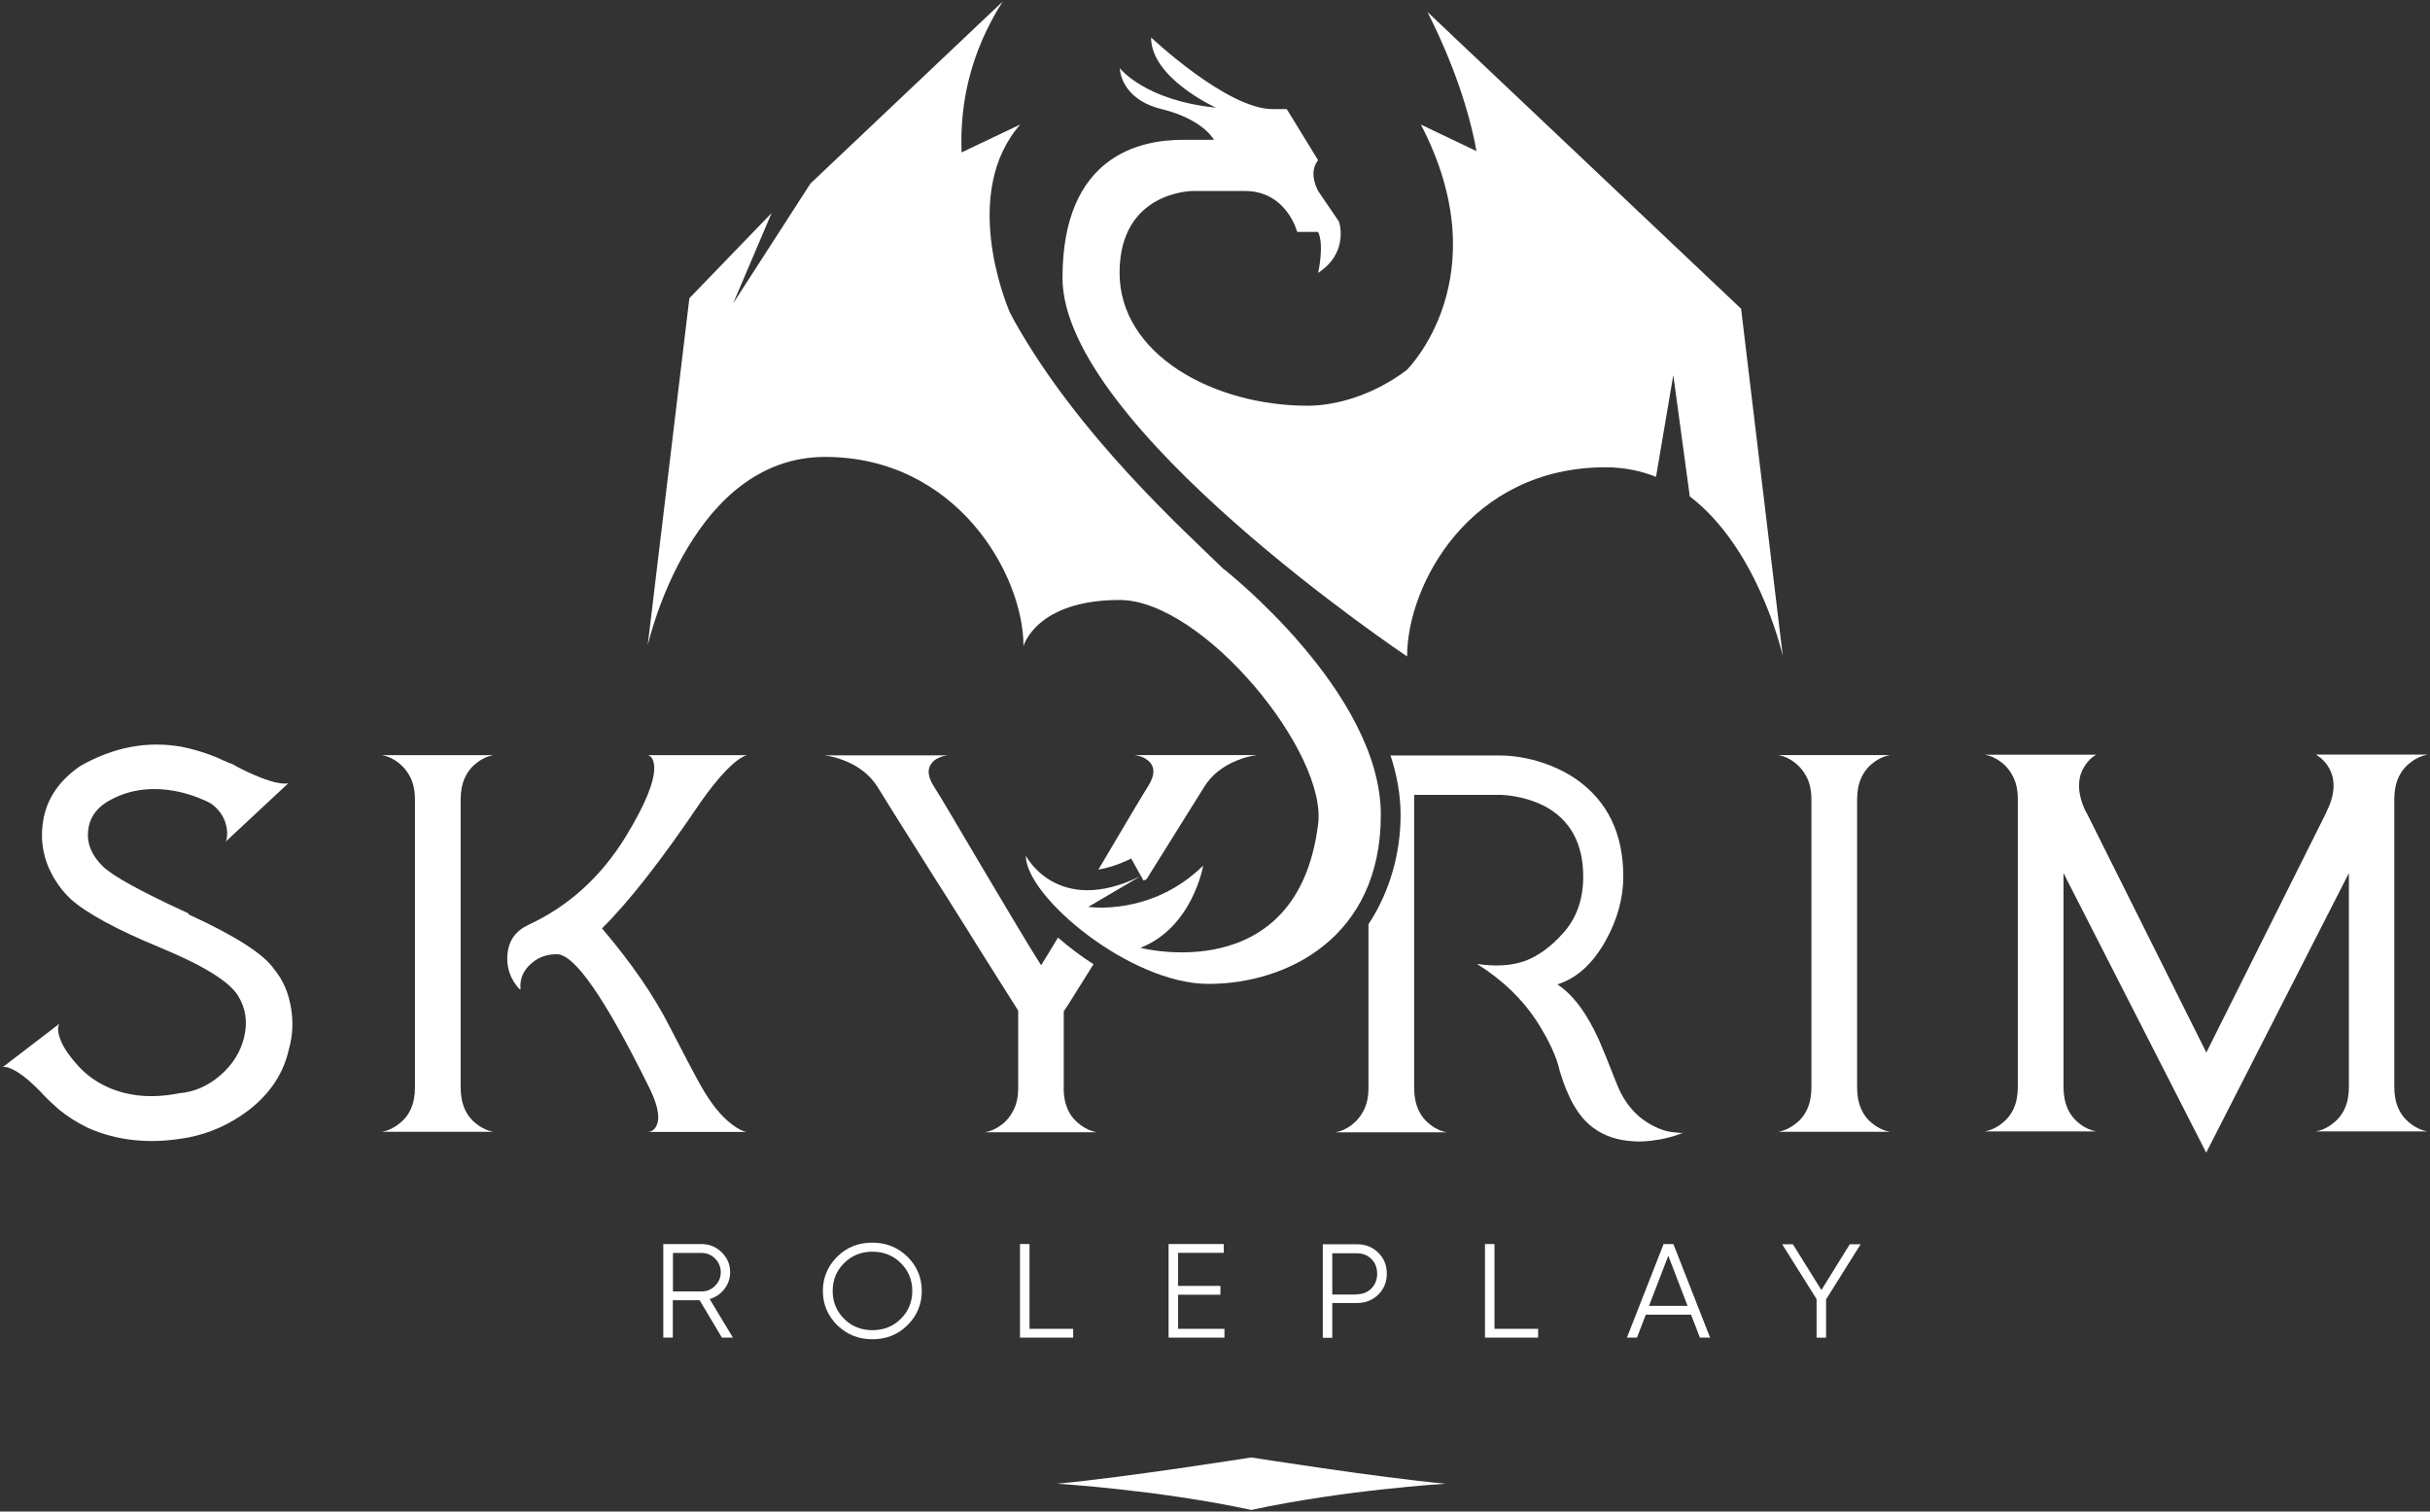 <svg width="90" height="56" viewBox="0 0 90 56" fill="none" xmlns="http://www.w3.org/2000/svg">
<rect x="0" y="0" width="90" height="56" fill="#333333" stroke="none"/>
<path d="M45.331 21.095C43.862 19.656 39.952 16.155 37.555 11.866C37.505 11.774 37.456 11.676 37.406 11.584C37.227 11.171 35.59 7.125 37.788 4.611L35.615 5.647C35.54 3.794 35.962 1.907 37.133 0.06L30.017 6.799L27.154 11.239L28.578 7.893L25.532 11.049L23.988 23.915C24.083 23.502 25.69 16.928 30.558 16.928C35.426 16.928 37.907 21.28 37.907 23.935C37.907 23.935 38.374 22.228 41.465 22.228C44.557 22.228 49.201 27.912 48.814 30.567C48.04 36.631 42.239 35.114 42.239 35.114C44.175 34.355 44.562 32.07 44.562 32.07C42.636 33.957 40.309 33.597 40.309 33.597L42.244 32.459C39.153 33.976 37.992 31.7 37.992 31.7C37.992 33.218 41.857 36.451 44.76 36.451C47.663 36.451 51.142 34.735 51.142 30.188C51.142 25.642 45.341 21.095 45.341 21.095H45.331Z" fill="white"/>
<path d="M52.869 0.443C53.837 2.369 54.407 4.081 54.685 5.598L52.626 4.615C55.578 10.3 52.1 13.709 52.1 13.709C52.105 13.709 52.115 13.699 52.12 13.694C50.919 14.608 49.534 15.031 48.428 15.031C44.949 15.031 41.466 13.135 41.466 10.105C41.466 7.076 44.175 7.076 44.175 7.076H46.11C47.658 7.076 48.045 8.593 48.045 8.593H48.82C49.053 9.089 48.82 10.11 48.82 10.11C49.981 9.352 49.594 8.214 49.594 8.214L48.82 7.076C48.432 6.317 48.82 5.938 48.82 5.938L47.658 4.042H47.132C45.445 4.042 42.632 1.387 42.632 1.387C42.632 2.894 45.009 3.978 45.033 3.988C42.389 3.721 41.475 2.525 41.475 2.525C41.475 2.525 41.475 3.662 43.024 4.042C44.572 4.421 44.959 5.18 44.959 5.18H43.798C42.25 5.18 39.352 5.748 39.352 10.295C39.352 15.79 52.115 24.319 52.115 24.319C52.115 21.664 54.437 17.312 59.464 17.312C60.154 17.312 60.774 17.443 61.334 17.667L61.974 13.898L62.585 18.391C65.051 20.273 65.959 23.998 66.029 24.304L64.485 11.438L52.869 0.443Z" fill="white"/>
<path d="M6.978 33.874C8.715 34.667 9.777 35.352 10.154 35.907C10.487 36.31 10.695 36.796 10.784 37.37C10.864 37.881 10.839 38.377 10.705 38.848C10.511 39.748 10.015 40.507 9.211 41.129C8.546 41.635 7.807 41.975 6.998 42.136C5.614 42.398 4.363 42.281 3.237 41.776C2.845 41.581 2.487 41.358 2.165 41.09C2.071 41.003 1.966 40.91 1.857 40.808L1.798 40.75L1.743 40.696L1.664 40.618C1.192 40.108 0.79 39.772 0.468 39.617C0.374 39.573 0.274 39.539 0.2 39.529H0.116L0.096 39.539L2.215 37.915C2.19 37.939 2.16 37.993 2.155 38.061C2.145 38.153 2.155 38.255 2.19 38.367C2.269 38.683 2.502 39.053 2.88 39.471C2.924 39.514 2.969 39.563 3.018 39.617C3.088 39.685 3.167 39.753 3.247 39.821C3.465 40.001 3.708 40.147 3.981 40.273C4.755 40.623 5.648 40.701 6.631 40.502C7.197 40.458 7.713 40.229 8.174 39.826C8.621 39.432 8.909 38.97 9.038 38.44C9.177 37.876 9.107 37.365 8.819 36.894C8.497 36.364 7.529 35.766 5.916 35.099C4.304 34.433 3.212 33.835 2.626 33.315C2.269 32.979 1.991 32.58 1.788 32.109C1.589 31.623 1.52 31.136 1.569 30.645C1.649 29.712 2.12 28.963 2.974 28.379C4.219 27.669 5.475 27.441 6.74 27.669C7.132 27.747 7.534 27.864 7.946 28.029C8.015 28.053 8.085 28.087 8.164 28.122L8.254 28.165L8.343 28.199C8.457 28.258 8.536 28.287 8.571 28.292C9.206 28.642 9.742 28.866 10.169 28.977C10.318 29.011 10.447 29.031 10.546 29.031C10.591 29.031 10.616 29.031 10.64 29.021C10.665 29.021 10.675 29.021 10.685 29.011L8.348 31.19C8.373 31.166 8.402 31.098 8.407 31C8.417 30.888 8.417 30.762 8.388 30.631C8.318 30.281 8.125 29.989 7.802 29.76L7.777 29.75L7.743 29.731L7.638 29.677C7.544 29.634 7.445 29.6 7.35 29.556C7.043 29.435 6.75 29.352 6.442 29.298C5.51 29.138 4.691 29.274 3.966 29.707C3.539 29.969 3.301 30.339 3.262 30.791C3.217 31.263 3.401 31.705 3.827 32.114C4.195 32.464 5.251 33.047 6.983 33.84L6.978 33.874Z" fill="white"/>
<path d="M18.272 27.976C18.074 28.01 17.86 28.102 17.662 28.258C17.26 28.564 17.061 29.016 17.061 29.624V40.283C17.061 40.891 17.26 41.352 17.662 41.649C17.86 41.805 18.074 41.897 18.272 41.931H14.148C14.347 41.897 14.56 41.805 14.759 41.649C15.171 41.348 15.369 40.891 15.369 40.283V29.624C15.369 29.288 15.31 29.002 15.176 28.754C15.071 28.559 14.932 28.394 14.759 28.258C14.56 28.102 14.347 28.01 14.148 27.976H18.272ZM27.656 27.976C27.239 28.122 26.668 28.7 25.944 29.726C24.515 31.846 23.299 33.402 22.296 34.394C23.388 35.678 24.222 36.889 24.807 38.046C25.403 39.194 25.775 39.908 25.944 40.2C26.321 40.876 26.718 41.372 27.14 41.678C27.348 41.834 27.522 41.917 27.656 41.936H23.998C24.147 41.926 24.252 41.844 24.321 41.688C24.46 41.387 24.356 40.895 23.998 40.2C22.401 36.971 21.279 35.352 20.624 35.352C20.267 35.352 19.969 35.454 19.726 35.654C19.384 35.926 19.24 36.262 19.279 36.655H19.269L19.259 36.646C19.259 36.646 19.24 36.636 19.24 36.646C18.897 36.271 18.753 35.843 18.793 35.362C18.838 34.856 19.091 34.492 19.562 34.268C21.056 33.577 22.257 32.488 23.175 30.995C23.889 29.823 24.237 28.977 24.232 28.438C24.222 28.175 24.142 28.019 23.998 27.976H27.656Z" fill="white"/>
<path d="M69.993 27.975C69.794 28.009 69.581 28.101 69.382 28.257C68.98 28.563 68.782 29.015 68.782 29.623V40.282C68.782 40.889 68.98 41.352 69.382 41.648C69.581 41.804 69.794 41.896 69.993 41.93H65.869C66.068 41.896 66.281 41.804 66.48 41.648C66.891 41.347 67.09 40.889 67.09 40.282V29.623C67.09 29.288 67.03 29.001 66.896 28.753C66.792 28.558 66.653 28.393 66.48 28.257C66.281 28.101 66.068 28.009 65.869 27.975H69.993Z" fill="white"/>
<path d="M89.899 27.96C89.7 27.994 89.487 28.086 89.288 28.242C88.877 28.548 88.678 29 88.678 29.608V40.267C88.678 40.875 88.877 41.327 89.288 41.634C89.487 41.789 89.7 41.881 89.899 41.916H85.775C85.974 41.881 86.187 41.789 86.386 41.634C86.798 41.327 86.996 40.875 86.996 40.267V32.346L81.711 42.703L76.426 32.346V40.267C76.426 40.875 76.625 41.327 77.027 41.634C77.225 41.789 77.439 41.881 77.637 41.916H73.514C73.712 41.881 73.925 41.789 74.124 41.634C74.536 41.327 74.734 40.875 74.734 40.267V29.608C74.734 29.273 74.675 28.986 74.541 28.738C74.437 28.543 74.298 28.368 74.124 28.242C73.925 28.086 73.712 27.994 73.514 27.96H77.637C77.454 28.062 77.295 28.223 77.166 28.456C77.052 28.65 77.002 28.874 77.002 29.112C77.002 29.414 77.091 29.744 77.265 30.095L77.285 30.119L81.716 38.993L86.157 30.104V30.095C86.48 29.453 86.515 28.908 86.261 28.451C86.182 28.305 86.078 28.189 85.949 28.077C85.904 28.043 85.87 28.018 85.825 27.989C85.815 27.979 85.8 27.97 85.79 27.965L85.78 27.955H89.904L89.899 27.96Z" fill="white"/>
<path d="M26.739 49.556L25.911 48.17H24.919V49.556H24.566V46.089H25.98C26.273 46.089 26.521 46.191 26.729 46.395C26.938 46.6 27.042 46.843 27.042 47.13C27.042 47.363 26.972 47.572 26.828 47.757C26.685 47.942 26.501 48.063 26.283 48.126L27.146 49.556H26.744H26.739ZM24.924 46.419V47.844H25.985C26.179 47.844 26.347 47.776 26.486 47.635C26.625 47.494 26.695 47.329 26.695 47.134C26.695 46.94 26.625 46.77 26.486 46.629C26.347 46.488 26.184 46.419 25.985 46.419H24.924Z" fill="white"/>
<path d="M33.609 49.096C33.257 49.446 32.825 49.616 32.309 49.616C31.793 49.616 31.366 49.441 31.009 49.096C30.656 48.745 30.477 48.322 30.477 47.827C30.477 47.331 30.656 46.907 31.009 46.557C31.361 46.207 31.793 46.037 32.309 46.037C32.825 46.037 33.252 46.212 33.609 46.557C33.961 46.907 34.14 47.331 34.14 47.827C34.14 48.322 33.961 48.75 33.609 49.096ZM31.262 48.857C31.544 49.139 31.897 49.28 32.314 49.28C32.73 49.28 33.083 49.139 33.366 48.857C33.649 48.575 33.788 48.23 33.788 47.827C33.788 47.423 33.649 47.078 33.366 46.796C33.083 46.514 32.73 46.372 32.314 46.372C31.897 46.372 31.544 46.514 31.262 46.796C30.979 47.078 30.84 47.423 30.84 47.827C30.84 48.23 30.979 48.575 31.262 48.857Z" fill="white"/>
<path d="M38.13 49.23H39.747V49.556H37.777V46.089H38.13V49.225V49.23Z" fill="white"/>
<path d="M43.633 49.23H45.35V49.556H43.281V46.089H45.325V46.415H43.633V47.64H45.201V47.966H43.633V49.225V49.23Z" fill="white"/>
<path d="M50.252 46.096C50.57 46.096 50.833 46.198 51.046 46.407C51.259 46.616 51.363 46.874 51.363 47.185C51.363 47.496 51.259 47.754 51.046 47.963C50.833 48.172 50.57 48.274 50.252 48.274H49.344V49.563H48.992V46.096H50.252ZM50.252 47.949C50.471 47.949 50.654 47.875 50.793 47.734C50.932 47.593 51.006 47.409 51.006 47.19C51.006 46.971 50.937 46.786 50.793 46.645C50.649 46.499 50.471 46.431 50.252 46.431H49.344V47.958H50.252V47.949Z" fill="white"/>
<path d="M55.351 49.23H56.968V49.556H54.999V46.089H55.351V49.225V49.23Z" fill="white"/>
<path d="M62.959 49.556L62.632 48.705H60.956L60.628 49.556H60.256L61.615 46.089H61.977L63.337 49.556H62.965H62.959ZM61.079 48.379H62.503L61.789 46.522L61.074 48.379H61.079Z" fill="white"/>
<path d="M68.913 46.096L67.633 48.138V49.558H67.281V48.128L66.006 46.096H66.403L67.459 47.793L68.511 46.096H68.908H68.913Z" fill="white"/>
<path d="M42.348 32.623C42.383 32.609 42.422 32.589 42.462 32.575C42.477 32.55 42.497 32.521 42.512 32.497C43.688 30.615 44.388 29.497 44.616 29.127C44.884 28.709 45.286 28.383 45.827 28.169C46.094 28.057 46.343 27.999 46.561 27.975H42.025C42.219 27.999 42.383 28.062 42.512 28.169C42.78 28.383 42.79 28.709 42.522 29.127C42.348 29.399 41.752 30.401 40.74 32.117C40.721 32.151 40.7 32.181 40.681 32.215C41.033 32.157 41.43 32.035 41.896 31.806L42.348 32.618V32.623Z" fill="white"/>
<path d="M39.398 40.288V37.467L39.557 37.229C39.8 36.84 40.118 36.334 40.5 35.722C40.029 35.42 39.587 35.085 39.185 34.735C38.942 35.138 38.734 35.483 38.56 35.761C38.292 35.342 37.95 34.778 37.533 34.078C37.235 33.582 36.853 32.931 36.372 32.128C35.359 30.412 34.769 29.41 34.59 29.138C34.441 28.909 34.382 28.7 34.397 28.53C34.417 28.394 34.486 28.272 34.595 28.18C34.734 28.068 34.903 28.01 35.081 27.985H30.546C30.764 28.01 31.008 28.073 31.28 28.18C31.821 28.394 32.223 28.72 32.491 29.138C32.744 29.556 33.483 30.728 34.699 32.658C34.928 33.008 35.181 33.417 35.468 33.874C35.662 34.175 35.915 34.584 36.228 35.09C36.892 36.14 37.334 36.85 37.572 37.219L37.711 37.443V40.297C37.711 40.633 37.652 40.92 37.518 41.168C37.414 41.362 37.275 41.538 37.101 41.664C36.902 41.819 36.689 41.912 36.49 41.946H40.614C40.416 41.912 40.203 41.819 40.004 41.664C39.592 41.362 39.394 40.905 39.394 40.297L39.398 40.288Z" fill="white"/>
<path d="M62.216 41.969C62.136 41.959 62.052 41.95 61.963 41.945C61.73 41.92 61.511 41.852 61.293 41.741C60.648 41.434 60.176 40.904 59.879 40.151C59.581 39.392 59.363 38.852 59.224 38.536C58.777 37.544 58.266 36.854 57.68 36.469C58.405 36.241 58.995 35.701 59.477 34.836C59.904 34.058 60.122 33.27 60.122 32.477C60.122 30.907 59.556 29.716 58.429 28.903C57.983 28.587 57.487 28.359 56.931 28.194C56.45 28.057 55.988 27.989 55.546 27.989H51.502C51.736 28.709 51.874 29.448 51.874 30.197C51.874 31.592 51.482 33.032 50.684 34.242V40.301C50.684 40.637 50.624 40.924 50.49 41.172C50.386 41.366 50.247 41.532 50.073 41.668C49.875 41.823 49.661 41.916 49.463 41.95H53.587C53.388 41.916 53.175 41.823 52.976 41.668C52.574 41.361 52.376 40.909 52.376 40.301V29.448H55.631C55.675 29.458 55.72 29.458 55.77 29.458C55.899 29.467 56.033 29.492 56.162 29.516C56.544 29.584 56.896 29.706 57.209 29.866C58.162 30.377 58.638 31.252 58.638 32.482C58.638 33.314 58.395 34.004 57.904 34.559C57.442 35.079 56.961 35.429 56.455 35.609C55.968 35.779 55.383 35.813 54.703 35.711C55.656 36.309 56.385 37.019 56.916 37.831C57.368 38.541 57.655 39.154 57.77 39.684C58.067 40.685 58.469 41.376 58.98 41.76C59.392 42.076 59.889 42.246 60.474 42.28C60.702 42.3 60.935 42.29 61.189 42.256C61.387 42.232 61.591 42.198 61.789 42.144C61.938 42.11 62.121 42.052 62.345 41.965C62.305 41.969 62.265 41.974 62.206 41.974L62.216 41.969Z" fill="white"/>
<path d="M46.343 53.995C46.343 53.995 41.649 54.739 39.148 54.968C39.148 54.968 42.904 55.196 46.343 55.94C49.782 55.196 53.538 54.968 53.538 54.968C51.037 54.739 46.343 53.995 46.343 53.995Z" fill="white"/>
</svg>
